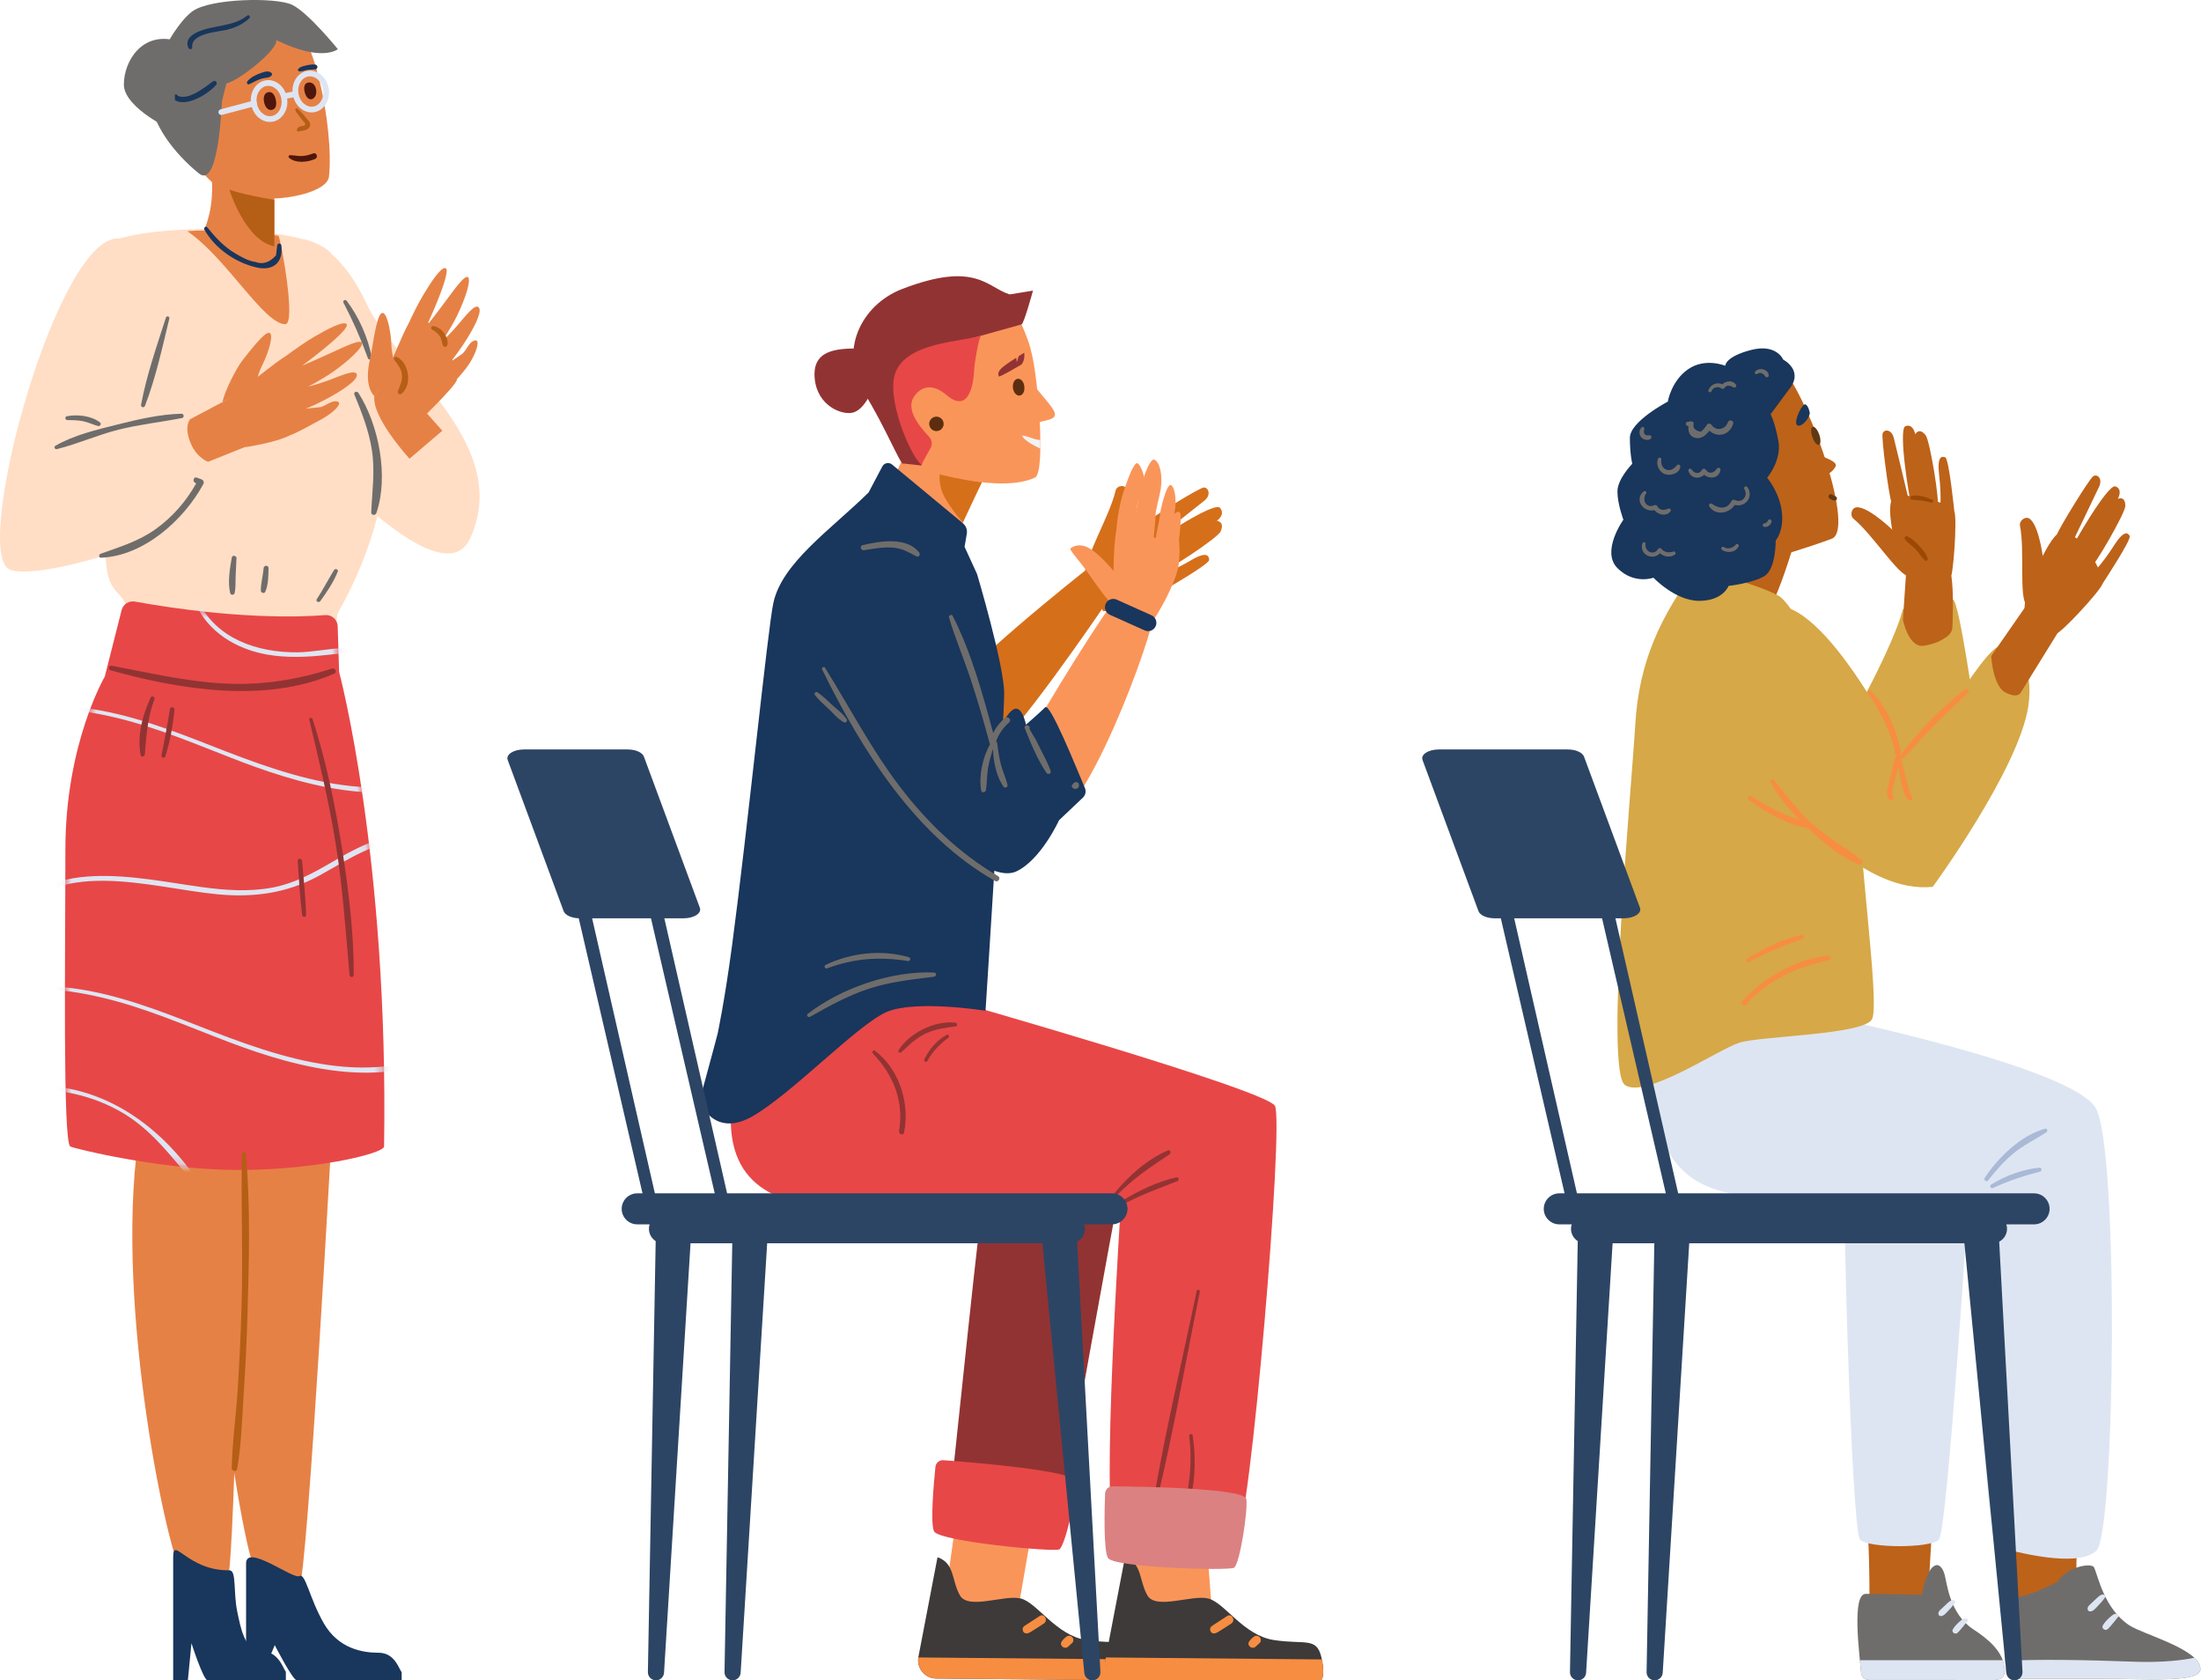<svg width="262" height="200" viewBox="0 0 262 200" fill="none" xmlns="http://www.w3.org/2000/svg">
<path d="M222.224 181.11C222.607 184.198 222.538 192.461 222.538 192.461L229.393 191.899L230.032 181.112H222.222L222.224 181.11Z" fill="#BD6219"/>
<path d="M228.764 189.814C229.517 185.8 230.948 185.532 231.478 187.399C231.768 188.417 232.047 192.057 234.895 193.925C236.472 194.961 238.61 196.569 238.61 198.797C238.61 200.37 237.77 199.946 231.838 199.946H222.438C221.971 199.946 221.582 199.591 221.542 199.126C221.348 196.867 220.392 189.706 222.086 189.706C223.509 189.706 228.764 189.812 228.764 189.812V189.814Z" fill="#6F6D6B"/>
<path d="M221.542 199.128C221.582 199.593 221.971 199.948 222.438 199.948H231.84C237.772 199.948 238.612 200.37 238.612 198.799C238.612 198.378 238.536 197.981 238.401 197.604H221.394C221.455 198.214 221.509 198.743 221.542 199.128Z" fill="#DEE5F2"/>
<path d="M232.581 190.458C232.243 190.342 231.812 190.828 231.593 191.027C231.411 191.191 231.235 191.364 231.056 191.531C230.88 191.696 230.713 191.83 230.746 192.088C230.759 192.193 230.816 192.32 230.938 192.34C231.368 192.414 231.648 191.978 231.924 191.704C232.216 191.413 232.473 191.112 232.709 190.777C232.795 190.655 232.701 190.501 232.579 190.458H232.581Z" fill="#DEE5F2"/>
<path d="M234.236 192.775C233.945 192.471 233.661 192.67 233.381 192.903C233.044 193.187 232.691 193.529 232.466 193.912C232.259 194.265 232.727 194.604 233.02 194.339C233.268 194.114 233.478 193.833 233.697 193.579C233.858 193.391 234.007 193.196 234.154 192.997C234.255 192.979 234.323 192.865 234.237 192.775H234.236Z" fill="#DEE5F2"/>
<path d="M219.675 138.803C219.189 139.646 220.395 182.241 221.412 183.258C222.429 184.275 229.76 184.298 230.8 183.258C231.84 182.217 234.449 140.591 234.449 140.591L224.051 138.461L219.674 138.803H219.675Z" fill="#DEE5F2"/>
<path d="M213.448 65.037C212.025 69.797 210.886 72.032 210.886 72.032L203.324 69.737L205.804 63.908L213.446 65.035L213.448 65.037Z" fill="#BD6219"/>
<path d="M212.524 44.295C215.776 48.577 220.763 63.087 218.054 64.117C215.344 65.147 210.845 66.465 210.845 66.465L205.37 50.421L212.524 44.295Z" fill="#BD6219"/>
<path d="M215.439 49.185C215.213 50.191 214.14 51.016 213.852 50.518C213.565 50.022 214.562 47.918 214.938 48.137C215.316 48.355 215.439 49.185 215.439 49.185Z" fill="#19365C"/>
<path d="M215.74 52.02C215.942 52.613 216.291 53.03 216.517 52.953C216.744 52.876 216.764 52.332 216.562 51.74C216.36 51.147 216.011 50.73 215.784 50.807C215.558 50.884 215.538 51.428 215.74 52.02Z" fill="#603913"/>
<path d="M216.752 54.184C217.051 54.483 218.865 54.899 218.476 55.574C218.086 56.249 217.419 56.514 217.419 56.514L216.754 54.184H216.752Z" fill="#BD6219"/>
<path d="M218.073 58.857C218.205 58.946 218.331 59.016 218.478 59.076C218.596 59.123 218.683 59.222 218.662 59.358C218.644 59.473 218.537 59.596 218.409 59.582C218.159 59.554 217.929 59.455 217.74 59.286C217.51 59.081 217.812 58.681 218.072 58.855L218.073 58.857Z" fill="#603913"/>
<path d="M239.333 181.974C238.781 184.68 239.846 191.912 239.846 191.912L247.08 191.319L247.23 182.927L239.335 181.976L239.333 181.974Z" fill="#BD6219"/>
<path d="M244.936 188.264C245.997 186.476 248.995 185.949 249.281 186.57C249.746 187.586 250.475 191.486 253.479 193.458C255.145 194.551 261.93 196.303 261.93 198.654C261.93 200.314 255.921 199.812 249.66 199.812H239.74C239.247 199.812 238.838 199.438 238.795 198.947C238.592 196.562 238.201 190.078 239.988 190.078C241.49 190.078 244.936 188.264 244.936 188.264Z" fill="#6F6D6B"/>
<path d="M261.93 198.654C261.93 198.184 261.656 197.737 261.207 197.315C259.94 197.575 257.506 197.92 253.854 197.777C248.761 197.578 242.338 197.458 238.702 197.69C238.731 198.171 238.764 198.602 238.794 198.945C238.837 199.436 239.246 199.811 239.739 199.811H249.659C255.919 199.811 261.928 200.312 261.928 198.652L261.93 198.654Z" fill="#DEE5F2"/>
<path d="M250.444 189.799C250.086 189.676 249.634 190.189 249.402 190.399C249.21 190.573 249.024 190.754 248.835 190.931C248.65 191.105 248.472 191.247 248.507 191.52C248.522 191.631 248.581 191.764 248.709 191.786C249.162 191.863 249.458 191.405 249.749 191.115C250.058 190.808 250.327 190.491 250.579 190.138C250.669 190.009 250.571 189.845 250.442 189.801L250.444 189.799Z" fill="#DEE5F2"/>
<path d="M252.189 192.244C251.882 191.922 251.581 192.132 251.287 192.379C250.931 192.678 250.558 193.039 250.321 193.442C250.102 193.815 250.597 194.172 250.904 193.892C251.165 193.654 251.387 193.358 251.617 193.089C251.787 192.891 251.946 192.684 252.1 192.476C252.209 192.458 252.28 192.338 252.188 192.242L252.189 192.244Z" fill="#DEE5F2"/>
<path d="M196.774 120.583C196.774 129.312 195.279 139.904 205.963 142.037C216.647 144.169 234.333 142.293 234.333 142.293C234.333 142.293 236.222 183.601 237.847 184.109C239.472 184.616 247.368 186.743 249.571 184.539C251.775 182.336 252.273 136.746 249.461 131.875C246.648 127.005 217.493 120.979 217.493 120.979L196.774 120.583Z" fill="#DEE5F2"/>
<path d="M243.431 134.343C240.573 135.124 237.824 137.784 236.25 140.203C236.097 140.44 236.467 140.737 236.646 140.509C237.552 139.357 238.501 138.261 239.629 137.318C240.869 136.279 242.276 135.64 243.605 134.757C243.814 134.619 243.687 134.273 243.431 134.343Z" fill="#A9B9D6"/>
<path d="M242.78 138.976C240.777 139.174 238.728 139.924 237.024 140.992C236.764 141.154 236.991 141.522 237.261 141.396C239.099 140.533 240.884 139.955 242.844 139.449C243.099 139.383 243.056 138.949 242.78 138.976Z" fill="#A9B9D6"/>
<path d="M201.926 67.619C197.733 73.273 195.098 78.671 194.656 86.251C194.214 93.831 191.01 127.462 193.431 129.144C195.851 130.827 204.466 124.948 207.007 124.118C209.547 123.288 221.753 123.188 222.826 121.328C223.899 119.469 220.8 99.153 221.414 93.714C222.029 88.273 214.131 72.303 211.757 70.933C209.383 69.562 201.928 67.619 201.928 67.619H201.926Z" fill="#D6A847"/>
<path d="M230.069 105.555C222.314 106.373 213.139 97.304 210.319 89.281C207.501 81.259 207.736 72.223 211.302 72.083C218.036 71.82 227.574 92 227.574 92C227.574 92 236.137 76.914 238.087 76.914C240.038 76.914 242.167 79.262 241.439 84.073C240.304 91.575 230.067 105.553 230.067 105.553L230.069 105.555Z" fill="#D6A847"/>
<path d="M227.344 69.079C226.229 68.213 223.851 59.381 225.64 59.095C228.347 58.661 232.264 60.043 232.635 60.862C233.007 61.68 232.499 68.961 232.111 68.953C231.722 68.945 227.344 69.081 227.344 69.081V69.079Z" fill="#BD6219"/>
<path d="M220.729 60.464C220.338 60.704 220.262 61.435 220.615 61.726C222.963 63.663 225.882 68.378 227.193 68.59C228.581 68.813 226.486 64.312 225.616 63.404C224.745 62.495 221.807 59.907 220.752 60.451C220.743 60.454 220.737 60.459 220.73 60.464H220.729Z" fill="#BD6219"/>
<path d="M225.147 59.767C224.855 59.025 223.923 52.082 224.104 51.576C224.285 51.07 225.167 51.062 225.436 52.136C225.706 53.211 227.226 59.562 227.226 59.562L225.147 59.767Z" fill="#BD6219"/>
<path d="M227.476 59.805C227.31 59.631 225.923 51.05 226.813 50.725C227.768 50.377 227.983 51.698 227.983 51.698C227.983 51.698 228.414 50.784 229.221 51.798C229.75 52.464 230.969 60.098 230.604 60.09C230.239 60.081 227.476 59.805 227.476 59.805Z" fill="#BD6219"/>
<path d="M232.635 60.86C232.635 60.86 232.009 54.598 231.556 54.431C231.145 54.279 230.56 54.286 230.829 56.552C231.099 58.818 230.968 60.468 230.968 60.468L232.637 60.859L232.635 60.86Z" fill="#BD6219"/>
<path d="M226.996 63.834C227.564 64.017 228.051 64.536 228.447 64.962C228.854 65.399 229.296 65.905 229.47 66.486C229.531 66.689 229.267 66.835 229.12 66.69C228.716 66.291 228.425 65.788 228.034 65.374C227.646 64.963 227.124 64.653 226.774 64.216C226.644 64.053 226.757 63.755 226.997 63.833L226.996 63.834Z" fill="#9C4805"/>
<path d="M227.555 59.04C228.355 58.847 229.311 59.16 230.036 59.49C230.226 59.577 230.09 59.881 229.894 59.825C229.48 59.707 229.056 59.615 228.629 59.562C228.271 59.518 227.906 59.539 227.553 59.468C227.338 59.424 227.346 59.09 227.553 59.041L227.555 59.04Z" fill="#9C4805"/>
<path d="M241.024 72.468C240.705 71.094 243.873 63.826 245.094 63.478C247.723 62.725 250.523 68.575 250.296 69.442C250.07 70.31 245.087 75.624 244.793 75.373C244.498 75.121 241.024 72.468 241.024 72.468Z" fill="#BD6219"/>
<path d="M241.331 61.634C240.878 61.574 240.358 62.091 240.447 62.54C241.043 65.519 240.33 71.005 241.213 71.995C242.146 73.043 243.362 68.24 243.26 66.988C243.158 65.736 242.516 61.881 241.356 61.638C241.347 61.636 241.339 61.634 241.331 61.634Z" fill="#BD6219"/>
<path d="M244.833 63.665C245.074 62.906 248.727 56.946 249.186 56.669C249.644 56.391 250.332 56.94 249.864 57.942C249.396 58.944 246.57 64.817 246.57 64.817L244.833 63.667V63.665Z" fill="#BD6219"/>
<path d="M246.594 65.333C246.574 65.093 250.909 57.581 251.803 57.889C252.763 58.221 252.097 59.38 252.097 59.38C252.097 59.38 253.006 58.944 252.991 60.236C252.981 61.084 249.115 67.76 248.837 67.525C248.559 67.29 246.594 65.335 246.594 65.335V65.333Z" fill="#BD6219"/>
<path d="M250.296 69.443C250.296 69.443 253.757 64.203 253.512 63.787C253.29 63.41 252.832 63.047 251.612 64.972C250.393 66.894 249.251 68.089 249.251 68.089L250.296 69.443Z" fill="#BD6219"/>
<path d="M226.516 72.517C224.883 78.587 217.137 91.433 217.137 91.433C217.137 91.433 228.13 98.588 230.897 97.776C233.664 96.963 235.128 85.179 235.128 85.179C235.128 85.179 233.199 71.378 232.473 71.378C231.746 71.378 226.518 72.519 226.518 72.519L226.516 72.517Z" fill="#D6A847"/>
<path d="M232.29 68.581C232.556 70.448 232.466 73.373 232.41 74.623C232.392 75.024 232.208 75.394 231.901 75.652C231.214 76.227 230.189 76.692 228.955 76.86C227.183 77.101 226.516 73.762 226.516 73.762L226.884 68.383L232.292 68.581H232.29Z" fill="#BD6219"/>
<path d="M241.747 71.291C240.901 72.525 237.023 78.087 237.023 78.087C237.023 78.087 237.225 81.627 238.691 82.404C240.156 83.181 240.521 82.47 240.521 82.47L245.398 74.589L241.747 71.291Z" fill="#BD6219"/>
<path d="M212.919 46.4C214.83 44.105 212.268 42.803 212.268 42.803C212.268 42.803 211.473 40.851 208.395 41.665C205.317 42.478 205.37 43.535 205.37 43.535C205.37 43.535 202.999 42.542 200.966 43.934C198.934 45.324 198.528 47.803 198.528 47.803C198.528 47.803 194.016 50.161 194.016 52.114C194.016 54.066 194.3 55.2 194.3 55.2C194.3 55.2 192.535 56.992 192.535 58.496C192.535 59.999 193.243 61.853 193.243 61.853C193.243 61.853 190.544 65.627 192.535 67.619C194.527 69.61 196.821 68.762 196.821 68.762C196.821 68.762 199.422 71.515 202.268 71.515C205.114 71.515 205.764 69.738 205.764 69.738C205.764 69.738 208.564 69.418 209.992 68.595C211.42 67.77 211.374 64.336 211.374 64.336C211.374 64.336 212.38 63.213 212.101 60.895C211.821 58.576 210.357 56.869 210.357 56.869C210.357 56.869 212.105 54.795 211.698 52.519C211.292 50.244 210.763 49.307 210.763 49.307L212.917 46.4H212.919Z" fill="#19365C"/>
<path d="M221.609 102.373C219.744 100.901 217.658 99.8 215.876 98.18C214.102 96.568 212.662 94.723 211.169 92.859C210.993 92.641 210.659 92.92 210.789 93.152C211.696 94.767 212.896 96.243 214.205 97.58C213.41 97.293 212.606 97.025 211.834 96.665C210.649 96.113 209.535 95.451 208.436 94.746C208.157 94.567 207.932 94.991 208.183 95.18C210.156 96.673 212.731 98.183 215.219 98.566C215.328 98.668 215.434 98.772 215.544 98.87C217.198 100.382 219.189 102.106 221.312 102.883C221.59 102.985 221.848 102.561 221.609 102.372V102.373Z" fill="#F78D41"/>
<path d="M233.881 82.052C231.12 84.295 228.232 87.043 226.199 89.976C226.225 89.828 226.252 89.682 226.273 89.534C226.286 89.445 226.257 89.376 226.207 89.325C225.744 86.75 224.548 84.082 222.674 82.238C222.51 82.077 222.211 82.289 222.347 82.491C223.903 84.79 225.049 86.98 225.635 89.721C225.647 89.777 225.67 89.818 225.698 89.853C225.364 90.978 225.101 92.127 224.834 93.269C224.679 93.924 224.38 94.708 224.988 95.195C225.207 95.37 225.507 95.157 225.379 94.892C225.014 94.139 225.609 92.772 225.78 92.007C225.838 91.747 225.895 91.487 225.951 91.228C226.066 91.867 226.197 92.503 226.327 93.139C226.478 93.877 226.607 94.723 227.221 95.224C227.441 95.405 227.716 95.185 227.604 94.928C226.958 93.428 226.731 91.837 226.281 90.276C226.358 90.314 226.454 90.316 226.526 90.247C227.854 88.991 229.029 87.567 230.31 86.26C231.597 84.951 232.967 83.735 234.282 82.457C234.55 82.195 234.157 81.827 233.879 82.054L233.881 82.052Z" fill="#F78D41"/>
<path d="M217.62 113.749C213.786 114.141 209.946 116.349 207.391 119.182C207.273 119.313 207.299 119.586 207.506 119.621C207.758 119.662 207.79 119.67 208.002 119.522C208.117 119.441 208.112 119.305 208.052 119.215C208.152 119.202 208.237 119.142 208.305 119.027C208.485 118.852 208.669 118.681 208.86 118.515C209.218 118.199 209.588 117.892 209.971 117.604C210.71 117.051 211.494 116.558 212.311 116.125C214.034 115.214 215.819 114.747 217.691 114.269C217.972 114.196 217.924 113.717 217.62 113.748V113.749Z" fill="#F78D41"/>
<path d="M214.445 111.286C212.156 111.764 209.913 112.883 207.953 114.129C207.703 114.287 207.928 114.678 208.186 114.527C210.239 113.33 212.349 112.547 214.57 111.733C214.849 111.631 214.741 111.224 214.447 111.286H214.445Z" fill="#F78D41"/>
<path d="M205.676 50.263C205.403 51.124 204.282 51.374 203.735 50.574C203.594 50.367 203.311 50.362 203.171 50.574C202.987 50.888 202.751 51.16 202.461 51.391C201.765 51.256 201.48 50.935 201.61 50.429C201.628 50.224 201.41 50.117 201.241 50.147L200.853 50.216C200.565 50.267 200.651 50.694 200.919 50.705C200.942 50.705 200.963 50.707 200.986 50.709C200.935 51.33 201.093 51.962 201.806 52.123C202.53 52.286 203.073 51.798 203.48 51.262C204.42 52.135 205.907 51.815 206.308 50.441C206.426 50.033 205.802 49.864 205.674 50.267L205.676 50.263Z" fill="#6F6D6B"/>
<path d="M199.642 55.355C199.313 55.694 198.981 56.057 198.454 55.932C197.92 55.806 197.673 55.221 197.757 54.719C197.801 54.455 197.453 54.36 197.358 54.609C197.087 55.311 197.489 56.179 198.197 56.437C198.855 56.675 199.905 56.353 200.02 55.576C200.051 55.369 199.814 55.178 199.642 55.355Z" fill="#6F6D6B"/>
<path d="M204.369 55.786C204.06 56.256 203.474 56.519 203.083 55.932C202.966 55.757 202.702 55.738 202.59 55.932C202.268 56.486 201.668 56.364 201.367 55.88C201.244 55.681 200.914 55.807 200.981 56.042C201.247 56.954 202.256 57.083 202.853 56.512C203.503 57.051 204.599 56.958 204.797 55.967C204.848 55.707 204.517 55.559 204.368 55.786H204.369Z" fill="#6F6D6B"/>
<path d="M208.015 57.991C207.864 57.763 207.503 57.967 207.644 58.208C208.111 59.002 207.439 59.942 206.515 59.514C206.382 59.454 206.203 59.47 206.127 59.616C205.58 60.683 204.606 60.556 203.769 59.958C203.585 59.827 203.345 60.083 203.462 60.265C204.213 61.43 205.81 61.125 206.499 60.099C207.725 60.425 208.804 59.178 208.014 57.993L208.015 57.991Z" fill="#6F6D6B"/>
<path d="M198.569 60.545C198.097 60.763 197.543 60.758 197.276 60.242C197.202 60.099 197.028 60.086 196.896 60.144C195.932 60.563 195.425 59.441 195.95 58.731C196.088 58.543 195.803 58.366 195.647 58.497C194.482 59.482 195.654 61.053 196.927 60.712C197.386 61.274 198.319 61.509 198.832 60.89C198.991 60.696 198.797 60.441 198.567 60.546L198.569 60.545Z" fill="#6F6D6B"/>
<path d="M199.196 65.647C198.644 65.823 198.135 65.76 197.746 65.302C197.639 65.177 197.443 65.229 197.364 65.351C196.815 66.199 195.754 65.624 195.876 64.718C195.904 64.505 195.57 64.477 195.512 64.669C195.097 66.029 196.758 66.772 197.599 65.847C198.087 66.276 198.779 66.393 199.361 66.029C199.556 65.908 199.433 65.571 199.2 65.647H199.196Z" fill="#6F6D6B"/>
<path d="M206.655 64.797C206.289 65.229 205.677 65.433 205.175 65.103C204.961 64.963 204.777 65.295 204.977 65.44C205.602 65.89 206.602 65.757 206.957 65.031C207.048 64.847 206.806 64.62 206.655 64.797Z" fill="#6F6D6B"/>
<path d="M210.441 61.981C210.378 62.181 210.166 62.275 209.976 62.313C209.78 62.352 209.789 62.656 209.976 62.701C210.397 62.803 210.773 62.5 210.878 62.101C210.954 61.818 210.526 61.702 210.441 61.981Z" fill="#6F6D6B"/>
<path d="M206.647 45.804C206.275 45.219 205.475 45.312 205.018 45.731C204.374 45.442 203.595 45.768 203.362 46.455C203.282 46.693 203.64 46.778 203.732 46.556C203.937 46.05 204.542 45.945 204.946 46.252C205.058 46.338 205.214 46.261 205.283 46.164C205.57 45.761 205.996 45.894 206.346 46.106C206.532 46.219 206.767 45.991 206.648 45.804H206.647Z" fill="#6F6D6B"/>
<path d="M208.932 44.223C208.809 44.372 208.975 44.655 209.159 44.517C209.531 44.238 209.925 44.456 210.137 44.805C210.247 44.984 210.543 44.915 210.539 44.696C210.528 43.927 209.379 43.681 208.932 44.223Z" fill="#6F6D6B"/>
<path d="M196.357 51.808C196.17 51.829 195.958 51.852 195.808 51.709C195.672 51.579 195.628 51.29 195.721 51.123C195.83 50.929 195.55 50.689 195.401 50.876C195.256 51.059 195.158 51.187 195.154 51.433C195.151 51.652 195.225 51.867 195.365 52.035C195.621 52.339 196.13 52.486 196.472 52.242C196.638 52.123 196.609 51.778 196.354 51.808H196.357Z" fill="#6F6D6B"/>
<path d="M237.19 144.543H188.725C187.776 144.543 187.008 145.312 187.008 146.26C187.008 147.208 187.776 147.977 188.725 147.977H237.19C238.139 147.977 238.908 147.208 238.908 146.26C238.908 145.312 238.139 144.543 237.19 144.543Z" fill="#2D4564"/>
<path d="M177.924 109.3H193.288C194.527 109.3 195.458 108.693 195.217 108.044L188.555 90.05C188.373 89.557 187.565 89.202 186.626 89.202H171.263C170.024 89.202 169.092 89.808 169.333 90.457L175.995 108.452C176.177 108.945 176.986 109.3 177.924 109.3Z" fill="#2D4564"/>
<path d="M191.932 107.711L200.174 143.829H198.709L190.335 107.711C190.335 106.585 191.931 106.585 191.931 107.711H191.932Z" fill="#2D4564"/>
<path d="M179.881 107.711L188.123 143.829H186.658L178.284 107.711C178.284 106.585 179.879 106.585 179.879 107.711H179.881Z" fill="#2D4564"/>
<path d="M185.609 145.726H242.131C243.147 145.726 243.977 144.896 243.977 143.88C243.977 142.865 243.147 142.035 242.131 142.035H185.609C184.595 142.035 183.764 142.865 183.764 143.88C183.764 144.896 184.594 145.726 185.609 145.726Z" fill="#2D4564"/>
<path d="M201.22 145.726L197.925 199.096C197.894 199.604 197.473 199.999 196.965 199.999C196.428 199.999 195.994 199.556 196.004 199.019L196.967 145.726H201.22Z" fill="#2D4564"/>
<path d="M192.098 145.726L188.804 199.096C188.772 199.604 188.352 199.999 187.844 199.999C187.305 199.999 186.873 199.556 186.883 199.019L187.846 145.726H192.098Z" fill="#2D4564"/>
<path d="M233.615 145.726L238.83 199.096C238.862 199.604 239.282 199.999 239.79 199.999C240.327 199.999 240.761 199.556 240.751 199.019L237.866 145.726H233.613H233.615Z" fill="#2D4564"/>
<path d="M39.621 132.569C39.621 132.569 36.602 187.858 35.629 188.833C34.655 189.807 31.942 189.375 30.238 186.422C28.532 183.469 22.277 141.072 25.305 134.026C28.335 126.98 39.621 132.57 39.621 132.57V132.569Z" fill="#E68145"/>
<path d="M47.812 199.024C47.519 198.731 47.031 196.715 45.083 196.715C43.134 196.715 40.286 196.227 38.553 193.225C36.819 190.223 36.365 187.16 35.629 187.587C34.893 188.015 29.293 183.675 29.293 186.087V200H30.95L32.705 195.808C32.705 195.808 34.849 200 35.337 200H47.812V199.026V199.024Z" fill="#19365C"/>
<path d="M28.863 131.672C28.863 131.672 28.046 186.983 27.072 187.957C26.097 188.932 23.146 189.707 21.442 186.754C19.737 183.802 13.33 153.427 16.725 134.026C18.046 126.471 28.863 131.673 28.863 131.673V131.672Z" fill="#E68145"/>
<path d="M36.025 28.463C36.025 28.463 40.143 28.68 43.645 36.175C47.145 43.669 61.13 52.93 55.954 64.097C52.405 71.756 35.467 52.178 35.467 51.813C35.467 51.448 36.025 28.463 36.025 28.463Z" fill="#FFDEC5"/>
<path d="M25.458 27.244C23.07 27.244 12.781 27.333 11.107 30.231C9.915 32.295 11.031 40.246 12.584 66.524C12.868 71.342 14.914 69.988 15.246 73.192C14.945 70.289 38.87 85.389 39.267 82.864C39.338 82.42 39.778 76.421 40.153 73.059C44.802 64.952 47.37 54.963 44.935 49.042C41.423 40.504 40.674 31.707 39.402 30.154C37.319 27.61 27.259 27.242 25.46 27.242L25.458 27.244Z" fill="#FFDEC5"/>
<path d="M22.303 27.522C26.965 30.705 31.416 38.585 33.955 38.585C35.319 38.585 33.358 28.189 33.153 28.069C32.948 27.951 30.218 27.887 27.083 27.592C23.948 27.298 22.303 27.522 22.303 27.522Z" fill="#E68145"/>
<path d="M44.246 42.499C43.801 40.163 42.712 37.706 41.274 35.81C41.105 35.586 40.753 35.774 40.889 36.035C42.023 38.207 42.955 40.319 43.788 42.626C43.891 42.913 44.304 42.802 44.246 42.499Z" fill="#6F6D6B"/>
<path d="M14.409 28.425C7.061 26.981 -3.368 65.321 1.058 67.735C4.315 69.51 25.989 62.906 27.083 57.654C28.177 52.403 24.837 46.993 24.837 46.993L14.411 28.425H14.409Z" fill="#FFDEC5"/>
<path d="M26.485 47.856C30.416 45.413 34.032 41.783 34.844 42.2C36.679 43.147 37.087 49.571 35.467 51.191C34.068 52.59 28.849 53.273 28.849 53.273L26.73 48.414L26.487 47.856H26.485Z" fill="#E68145"/>
<path d="M26.485 47.856C26.699 46.63 28.13 43.827 28.848 42.91C29.957 41.497 31.398 39.656 31.98 39.61C32.711 39.553 31.965 41.977 31.252 43.39C30.705 44.473 30.54 45.473 30.54 45.473L26.485 47.854V47.856Z" fill="#E68145"/>
<path d="M34.712 51.74C35.559 51.392 37.161 50.516 38.332 49.864C39.78 49.059 40.764 48.012 40.217 47.81C39.491 47.542 38.723 48.406 38.038 48.471C37.182 48.549 36.413 48.648 36.413 48.648C36.413 48.648 37.573 48.165 38.682 47.581C40.513 46.619 42.647 45.273 42.47 44.56C42.315 43.937 40.679 44.675 39.157 45.247C37.877 45.728 36.66 46.017 36.66 46.017C36.66 46.017 38.248 45.24 39.742 44.183C41.507 42.936 43.216 41.344 43.088 40.83C42.961 40.322 41.106 41.216 39.256 42.07C37.639 42.816 35.986 43.511 35.986 43.511C35.986 43.511 37.151 42.655 38.39 41.648C40.017 40.327 41.768 38.748 41.175 38.51C40.666 38.306 39.017 39.137 37.389 40.095C35.481 41.218 33.377 42.88 33.377 42.88L34.712 51.742V51.74Z" fill="#E68145"/>
<path d="M44.554 47.158C46.825 43.125 48.298 38.273 49.164 37.992C51.649 37.185 54.385 42.889 54.385 45.181C54.385 45.881 49.232 50.773 49.232 50.773L45.037 47.532L44.554 47.159V47.158Z" fill="#E68145"/>
<path d="M44.554 47.158C43.168 45.6 44.057 42.834 44.246 41.686C44.539 39.913 44.917 37.606 45.405 37.287C46.018 36.885 46.53 39.369 46.585 40.951C46.626 42.164 46.964 43.12 46.964 43.12L44.555 47.159L44.554 47.158Z" fill="#E68145"/>
<path d="M53.261 46.39C53.836 45.677 55.195 44.356 55.908 43.221C56.789 41.817 57.148 40.427 56.572 40.514C55.806 40.629 55.55 41.755 54.98 42.141C54.266 42.623 53.64 43.078 53.64 43.078C53.64 43.078 54.424 42.097 55.117 41.052C56.26 39.328 57.482 37.121 56.984 36.581C56.549 36.109 55.469 37.543 54.411 38.776C53.52 39.813 52.592 40.652 52.592 40.652C52.592 40.652 53.611 39.206 54.413 37.563C55.361 35.621 56.092 33.403 55.732 33.013C55.377 32.629 54.181 34.305 52.968 35.945C51.91 37.377 50.794 38.781 50.794 38.781C50.794 38.781 51.404 37.469 52.007 35.991C52.797 34.05 53.573 31.823 52.939 31.899C52.393 31.965 51.35 33.486 50.382 35.11C49.248 37.011 48.203 39.482 48.203 39.482L53.262 46.392L53.261 46.39Z" fill="#E68145"/>
<path d="M26.485 47.856L22.637 49.894C22.637 49.894 21.887 50.679 22.637 52.607C23.386 54.534 24.779 54.963 24.779 54.963L28.993 53.272L29.349 51.739L26.485 47.855V47.856Z" fill="#E68145"/>
<path d="M21.6 49.243C19.04 49.305 16.409 49.917 13.934 50.538C11.506 51.147 8.772 51.793 6.594 53.057C6.377 53.183 6.524 53.515 6.764 53.456C9.241 52.843 11.611 51.769 14.102 51.142C16.608 50.515 19.143 50.245 21.671 49.757C21.963 49.701 21.894 49.235 21.602 49.241L21.6 49.243Z" fill="#6F6D6B"/>
<path d="M11.915 50.286C10.881 49.476 9.21 49.299 7.952 49.542C7.687 49.593 7.754 50.004 8.014 50.004C8.678 50.004 9.32 50.009 9.973 50.153C10.559 50.283 11.093 50.553 11.668 50.709C11.894 50.769 12.122 50.451 11.913 50.286H11.915Z" fill="#6F6D6B"/>
<path d="M19.751 37.803C18.664 41.177 17.438 44.685 16.795 48.173C16.739 48.479 17.147 48.589 17.259 48.301C18.534 44.99 19.321 41.362 20.157 37.915C20.221 37.652 19.835 37.547 19.751 37.803Z" fill="#6F6D6B"/>
<path d="M25.146 20.628C25.627 24.603 24.336 27.277 24.336 27.277C24.336 27.277 29.359 32.116 31.241 31.03C33.122 29.944 32.654 29.329 32.654 29.329V22.106L25.146 20.628Z" fill="#E68145"/>
<path d="M33.035 1.594C37.187 1.188 39.803 15.403 39.157 21.038C38.877 23.488 29.433 24.929 25.726 22.073C20.226 17.835 17.663 6.558 21.188 3.365C24.712 0.173 33.035 1.594 33.035 1.594Z" fill="#E68145"/>
<path d="M32.83 11.877C32.954 12.457 32.861 12.968 32.379 13.072C31.896 13.175 31.566 12.756 31.441 12.176C31.316 11.596 31.444 11.077 31.927 10.973C32.41 10.87 32.706 11.297 32.831 11.877H32.83Z" fill="#4F160B"/>
<path d="M37.616 10.597C37.741 11.177 37.509 11.717 37.099 11.806C36.688 11.895 36.38 11.469 36.254 10.891C36.129 10.311 36.261 9.918 36.671 9.829C37.082 9.741 37.491 10.018 37.616 10.597Z" fill="#4F160B"/>
<path d="M32.34 8.714C32.001 8.323 31.392 8.573 30.978 8.72C30.417 8.921 29.845 9.212 29.451 9.669C29.3 9.844 29.463 10.135 29.696 10.019C30.213 9.762 30.682 9.475 31.252 9.335C31.64 9.24 32.118 9.299 32.358 8.934C32.404 8.865 32.392 8.773 32.34 8.712V8.714Z" fill="#19365C"/>
<path d="M37.511 7.683C37.126 7.642 36.712 7.72 36.339 7.815C36.024 7.895 35.687 7.964 35.487 8.232C35.404 8.341 35.505 8.464 35.615 8.484C35.914 8.538 36.229 8.382 36.527 8.332C36.868 8.275 37.212 8.286 37.555 8.25C37.656 8.24 37.736 8.147 37.767 8.06C37.787 8.004 37.792 7.968 37.776 7.91C37.738 7.782 37.646 7.698 37.513 7.685L37.511 7.683Z" fill="#19365C"/>
<path d="M37.312 18.254C36.845 18.422 36.384 18.561 35.886 18.575C35.429 18.588 34.985 18.474 34.532 18.469C34.343 18.468 34.294 18.685 34.425 18.795C35.235 19.473 36.655 19.317 37.547 18.9C37.894 18.737 37.687 18.118 37.312 18.252V18.254Z" fill="#4F160B"/>
<path d="M36.461 14.054C36.124 13.662 35.81 13.226 35.388 12.92C35.252 12.822 35.094 12.993 35.158 13.129C35.303 13.436 35.514 13.691 35.725 13.954C35.843 14.104 35.963 14.251 36.081 14.401C36.198 14.547 36.456 14.746 36.292 14.892C36.139 15.03 35.807 14.991 35.618 15.096C35.437 15.196 35.365 15.287 35.339 15.485C35.324 15.592 35.437 15.671 35.533 15.651C35.988 15.563 36.846 15.507 36.924 14.9C36.969 14.557 36.66 14.287 36.459 14.053L36.461 14.054Z" fill="#B55E16"/>
<path d="M32.654 23.787C28.774 23.136 27.303 22.579 27.303 22.579C27.303 22.579 29.163 28.619 32.654 29.327V23.785V23.787Z" fill="#B55E16"/>
<path d="M32.88 4.762C38.352 7.462 40.215 5.851 40.215 5.851C40.215 5.851 36.663 1.448 34.74 0.557C32.818 -0.334 25.118 -0.21 22.942 1.321C20.767 2.853 17.671 8.586 17.982 12.025C18.291 15.464 21.561 18.952 23.703 20.661C26.076 22.551 26.408 12.11 26.408 12.11L26.948 9.936C28.478 9.591 33.179 5.851 32.88 4.764V4.762Z" fill="#6F6D6B"/>
<path d="M25.363 9.677C24.433 10.337 22.464 12.005 21.146 11.4C21.127 11.322 21.073 11.256 20.979 11.248C20.925 11.243 20.87 11.238 20.816 11.233C20.532 11.208 20.363 11.532 20.581 11.736C21.93 12.991 24.824 11.187 25.741 10.086C25.945 9.841 25.624 9.489 25.361 9.677H25.363Z" fill="#19365C"/>
<path d="M29.436 1.855C27.685 3.249 25.401 2.927 23.458 3.837C22.696 4.193 21.999 4.841 22.441 5.713C22.551 5.929 22.906 5.888 22.88 5.613C22.726 3.939 25.999 3.801 26.995 3.549C28.031 3.286 28.878 2.91 29.668 2.184C29.852 2.015 29.642 1.691 29.435 1.857L29.436 1.855Z" fill="#19365C"/>
<path d="M44.619 46.915C43.929 49.355 48.75 54.598 48.75 54.598L52.65 51.267L49.871 48.134L44.619 46.915Z" fill="#E68145"/>
<path d="M47.255 42.484C47.061 42.388 46.778 42.601 46.928 42.812C47.345 43.392 47.771 43.875 47.848 44.621C47.927 45.373 47.58 45.907 47.358 46.586C47.289 46.798 47.567 47.041 47.759 46.895C49.1 45.874 48.724 43.222 47.253 42.486L47.255 42.484Z" fill="#B55E16"/>
<path d="M52.853 39.638C52.554 39.223 52.117 38.902 51.609 38.805C51.368 38.759 51.187 39.096 51.432 39.226C51.795 39.418 52.114 39.655 52.346 40C52.582 40.352 52.567 40.721 52.717 41.094C52.817 41.346 53.141 41.354 53.238 41.094C53.412 40.634 53.118 40.008 52.852 39.638H52.853Z" fill="#B55E16"/>
<path d="M16.054 71.603C27.847 73.715 35.666 73.454 38.715 73.21C39.499 73.148 40.175 73.756 40.199 74.543L40.368 79.972C40.368 79.972 46.269 102.007 45.72 136.457C45.707 137.324 36.977 139.418 27.257 139.24C18.567 139.081 8.798 136.705 8.369 136.457C7.46 135.932 7.784 113.715 7.784 101.115C7.784 88.515 12.47 80.539 12.47 80.539L14.475 72.621C14.653 71.921 15.343 71.475 16.054 71.602V71.603Z" fill="#E84747"/>
<mask id="mask0_6073_5602" style="mask-type:luminance" maskUnits="userSpaceOnUse" x="7" y="71" width="39" height="69">
<path d="M16.054 71.603C27.847 73.715 35.666 73.454 38.715 73.21C39.499 73.148 40.175 73.756 40.199 74.543L40.368 79.972C40.368 79.972 46.269 102.007 45.72 136.457C45.707 137.324 36.977 139.418 27.257 139.24C18.567 139.081 8.798 136.705 8.369 136.457C7.46 135.932 7.784 113.715 7.784 101.115C7.784 88.515 12.47 80.539 12.47 80.539L14.475 72.621C14.653 71.921 15.343 71.475 16.054 71.602V71.603Z" fill="white"/>
</mask>
<g mask="url(#mask0_6073_5602)">
<path d="M54.631 123.996C44.605 129.987 33.574 126.013 23.588 122.094C18.787 120.209 13.912 118.337 8.772 117.641C4.853 117.11 0.225 117.187 -2.548 120.442C-2.709 120.631 -2.44 120.904 -2.274 120.717C1.228 116.74 7.488 117.649 12.073 118.717C17.291 119.934 22.209 122.117 27.201 124.013C35.708 127.245 46.686 130.162 54.835 124.343C55.04 124.197 54.858 123.863 54.633 123.998L54.631 123.996Z" fill="#DEE5F2"/>
<path d="M56.172 90.654C46.146 96.645 35.115 92.671 25.129 88.751C20.328 86.867 15.453 84.995 10.313 84.299C6.394 83.768 1.767 83.845 -1.007 87.1C-1.168 87.289 -0.899 87.562 -0.733 87.374C2.769 83.398 9.03 84.307 13.614 85.375C18.833 86.592 23.751 88.775 28.743 90.671C37.249 93.903 48.228 96.82 56.376 91.001C56.582 90.855 56.399 90.521 56.174 90.656L56.172 90.654Z" fill="#DEE5F2"/>
<path d="M50.995 99.955C46.943 98.394 42.906 100.637 39.465 102.641C37.238 103.94 35.008 105.154 32.448 105.639C29.653 106.168 26.768 105.961 23.97 105.578C16.194 104.515 5.383 101.741 0.314 109.924C0.142 110.202 0.574 110.45 0.751 110.179C6.29 101.659 17.852 105.691 25.943 106.447C30.179 106.843 34.118 106.321 37.884 104.281C41.925 102.093 46.008 98.984 50.857 100.456C51.184 100.555 51.3 100.073 50.995 99.955Z" fill="#DEE5F2"/>
<path d="M23.92 141.135C18.928 133.397 10.916 128.04 1.443 129.425C1.205 129.46 1.259 129.879 1.501 129.849C5.822 129.314 10.231 130.065 14.071 132.152C18.179 134.385 20.573 137.993 23.583 141.394C23.744 141.577 24.053 141.339 23.92 141.135Z" fill="#DEE5F2"/>
<path d="M46.867 78.723C43.992 75.815 38.911 77.619 35.376 77.642C30.652 77.672 25.765 76.052 23.593 71.538C23.496 71.337 23.141 71.482 23.228 71.692C24.691 75.225 28.151 77.272 31.809 77.91C34.159 78.319 36.545 78.216 38.904 77.953C41.693 77.644 44.179 77.42 46.608 79.062C46.813 79.2 47.036 78.894 46.867 78.725V78.723Z" fill="#DEE5F2"/>
</g>
<path d="M20.888 4.816C16.918 3.778 14.745 7.25 14.745 10.074C14.745 12.899 20.901 15.825 20.828 15.428C20.754 15.032 20.887 4.816 20.887 4.816H20.888Z" fill="#6F6D6B"/>
<path d="M34.026 198.972C33.717 198.663 33.202 196.535 31.147 196.535C29.091 196.535 28.623 193.588 28.258 191.896C27.736 189.474 28.197 186.892 27.299 186.902C22.277 186.955 20.614 182.775 20.614 185.32V200H22.362L22.791 195.578C22.791 195.578 24.206 200 24.72 200H34.027V198.972H34.026Z" fill="#19365C"/>
<path d="M23.971 57.046L23.427 56.846C23.07 56.714 22.895 57.239 23.181 57.431C23.236 57.469 23.294 57.506 23.35 57.544C22.149 59.677 20.547 61.524 18.55 62.96C16.509 64.427 14.293 65.078 11.967 65.918C11.731 66.003 11.749 66.393 12.03 66.381C17.12 66.177 21.899 61.879 24.201 57.62C24.328 57.385 24.208 57.137 23.969 57.048L23.971 57.046Z" fill="#6F6D6B"/>
<path d="M42.651 46.745C42.501 46.514 42.062 46.66 42.179 46.944C43.066 49.115 43.908 51.233 44.268 53.566C44.66 56.105 44.3 58.458 44.19 60.983C44.174 61.348 44.69 61.384 44.8 61.066C46.3 56.718 45.096 50.544 42.651 46.745Z" fill="#6F6D6B"/>
<path d="M32.12 14.511C31.64 14.511 31.172 14.33 30.772 13.99C30.305 13.591 29.993 13.012 29.89 12.365C29.786 11.718 29.905 11.072 30.223 10.546C30.554 10.004 31.055 9.652 31.638 9.56C32.221 9.466 32.806 9.644 33.289 10.058C33.756 10.457 34.07 11.036 34.172 11.683C34.389 13.042 33.603 14.299 32.424 14.488C32.322 14.504 32.221 14.513 32.12 14.513V14.511ZM31.939 10.217C31.875 10.217 31.809 10.222 31.745 10.232C31.364 10.293 31.03 10.53 30.807 10.899C30.572 11.287 30.485 11.768 30.564 12.257C30.641 12.745 30.874 13.177 31.218 13.471C31.544 13.752 31.936 13.873 32.317 13.813C33.127 13.684 33.656 12.776 33.5 11.788C33.423 11.3 33.189 10.868 32.846 10.574C32.573 10.341 32.258 10.217 31.941 10.217H31.939Z" fill="#DEE5F2"/>
<path d="M37.084 13.38C36.604 13.38 36.135 13.2 35.736 12.859C35.27 12.46 34.956 11.882 34.854 11.234C34.637 9.875 35.422 8.618 36.602 8.429C37.784 8.24 38.919 9.193 39.136 10.552C39.239 11.2 39.121 11.846 38.802 12.371C38.472 12.914 37.971 13.265 37.388 13.357C37.286 13.374 37.185 13.382 37.084 13.382V13.38ZM36.903 9.088C36.839 9.088 36.775 9.093 36.709 9.103C35.899 9.231 35.37 10.14 35.526 11.127C35.603 11.616 35.836 12.048 36.18 12.342C36.507 12.623 36.898 12.744 37.279 12.684C37.66 12.623 37.994 12.386 38.217 12.017C38.452 11.63 38.539 11.147 38.461 10.659C38.316 9.751 37.639 9.088 36.901 9.088H36.903Z" fill="#DEE5F2"/>
<path d="M35.124 10.843L33.71 11.13L33.846 11.798L35.26 11.511L35.124 10.843Z" fill="#DEE5F2"/>
<path d="M33.49 29.221C33.45 28.905 33.035 28.904 32.997 29.221C32.949 29.61 32.903 30.001 32.859 30.391C32.098 31.244 31.278 31.505 30.399 31.178C29.599 31.076 28.749 30.594 28.056 30.192C26.674 29.388 25.662 28.281 24.671 27.055C24.51 26.855 24.204 27.111 24.324 27.323C25.598 29.579 27.99 31.227 30.494 31.823C32.448 32.288 33.746 31.319 33.49 29.222V29.221Z" fill="#19365C"/>
<path d="M27.593 66.355C27.363 67.658 27.08 69.296 27.402 70.594C27.466 70.851 27.865 70.856 27.926 70.594C28.072 69.955 28.023 69.283 28.048 68.631C28.076 67.896 28.122 67.163 28.15 66.43C28.163 66.117 27.648 66.036 27.593 66.355Z" fill="#6F6D6B"/>
<path d="M31.378 67.623C31.316 68.507 31.037 69.416 31.05 70.295C31.053 70.555 31.453 70.703 31.574 70.437C31.952 69.61 31.945 68.517 31.965 67.623C31.973 67.242 31.405 67.25 31.378 67.623Z" fill="#6F6D6B"/>
<path d="M39.765 67.844C39.055 68.984 38.461 70.187 37.711 71.306C37.537 71.565 37.948 71.795 38.125 71.547C38.917 70.445 39.708 69.299 40.206 68.029C40.309 67.766 39.903 67.62 39.765 67.844Z" fill="#6F6D6B"/>
<path d="M39.547 79.571C35.334 80.925 31.183 81.578 26.746 81.356C22.177 81.127 17.771 80.077 13.292 79.238C12.944 79.172 12.794 79.676 13.144 79.775C21.436 82.098 31.617 83.746 39.801 80.176C40.145 80.026 39.9 79.458 39.547 79.573V79.571Z" fill="#923333"/>
<path d="M17.939 83.019C16.981 85.051 16.288 87.613 16.743 89.862C16.802 90.157 17.211 90.06 17.234 89.795C17.441 87.48 17.548 85.416 18.394 83.209C18.494 82.948 18.059 82.762 17.939 83.017V83.019Z" fill="#923333"/>
<path d="M20.231 84.377C19.947 86.229 19.585 88.06 19.226 89.898C19.166 90.198 19.592 90.321 19.686 90.025C20.253 88.219 20.588 86.333 20.768 84.45C20.798 84.147 20.279 84.072 20.233 84.377H20.231Z" fill="#923333"/>
<path d="M40.703 100.933C39.885 95.753 38.825 90.564 37.202 85.574C37.123 85.332 36.76 85.429 36.819 85.679C37.984 90.585 39.167 95.474 39.967 100.458C40.799 105.64 41.144 110.831 41.612 116.052C41.64 116.362 42.103 116.374 42.105 116.052C42.133 111.01 41.491 105.907 40.705 100.933H40.703Z" fill="#923333"/>
<path d="M35.96 102.462C35.932 102.13 35.413 102.125 35.437 102.462C35.596 104.602 35.688 106.762 35.965 108.89C36.002 109.181 36.444 109.203 36.436 108.89C36.38 106.746 36.134 104.6 35.96 102.462Z" fill="#923333"/>
<path d="M29.272 137.367C29.246 137.06 28.789 137.048 28.784 137.367C28.695 143.606 28.937 149.839 28.738 156.081C28.638 159.2 28.493 162.315 28.293 165.429C28.094 168.528 27.645 171.655 27.588 174.758C27.581 175.116 28.165 175.214 28.229 174.845C28.73 171.984 28.809 168.992 28.999 166.096C29.211 162.872 29.367 159.645 29.461 156.415C29.643 150.102 29.824 143.665 29.274 137.367H29.272Z" fill="#B55E16"/>
<path d="M26.342 13.684C26.191 13.684 26.053 13.584 26.013 13.431C25.966 13.249 26.074 13.063 26.255 13.014L30.14 11.982C30.322 11.934 30.508 12.041 30.557 12.224C30.605 12.406 30.496 12.592 30.315 12.641L26.431 13.673C26.401 13.681 26.372 13.684 26.344 13.684H26.342Z" fill="#DEE5F2"/>
<path d="M122.877 181.823L120.956 192.977L112.346 191.214L113.928 180.052L122.877 181.823Z" fill="#FA955A"/>
<path d="M111.6 185.349C113.671 186.061 113.253 188.095 114.259 189.875C115.264 191.654 119.522 189.784 121.49 190.253C123.459 190.721 125.674 194.653 129.338 195.205C133.003 195.757 134.396 194.835 134.963 197.195C135.53 199.555 134.937 199.998 134.937 199.998L111.442 199.783C110.085 199.77 109.071 198.533 109.326 197.198L111.598 185.348L111.6 185.349Z" fill="#3D3A39"/>
<path d="M111.444 199.785L134.938 200C134.938 200 135.474 199.591 135.033 197.509L109.319 197.274C109.114 198.579 110.113 199.773 111.446 199.786L111.444 199.785Z" fill="#F78D41"/>
<path d="M123.76 192.344C123.17 192.739 122.568 193.113 121.978 193.503C121.84 193.595 121.719 193.748 121.73 193.927C121.73 193.94 121.732 193.951 121.734 193.965C121.747 194.155 121.858 194.351 122.059 194.4C122.162 194.425 122.249 194.421 122.351 194.393C122.361 194.39 122.366 194.385 122.376 194.382C122.595 194.319 122.792 194.17 122.991 194.05C123.426 193.79 123.845 193.508 124.266 193.227C124.808 192.867 124.307 191.98 123.761 192.344H123.76Z" fill="#F78D41"/>
<path d="M127.754 195.07C127.718 194.932 127.639 194.84 127.523 194.763C127.381 194.669 127.15 194.661 127.008 194.758C126.762 194.926 126.538 195.133 126.374 195.382C126.059 195.864 126.747 196.373 127.15 195.992C127.306 195.846 127.454 195.7 127.62 195.563C127.758 195.45 127.799 195.233 127.756 195.069L127.754 195.07Z" fill="#F78D41"/>
<path d="M143.637 183.46L144.349 192.977L133.823 190.821L134.698 184.595L143.637 183.46Z" fill="#FA955A"/>
<path d="M133.916 185.349C135.987 186.061 135.569 188.095 136.575 189.875C137.581 191.654 141.838 189.784 143.807 190.253C145.775 190.721 147.99 194.653 151.654 195.205C155.319 195.757 156.712 194.835 157.279 197.195C157.846 199.555 157.253 199.998 157.253 199.998L133.759 199.783C132.401 199.77 131.387 198.533 131.642 197.198L133.915 185.348L133.916 185.349Z" fill="#3D3A39"/>
<path d="M133.545 200H157.253C157.253 200 157.788 199.591 157.348 197.509L131.634 197.274C131.428 198.579 132.212 199.988 133.545 200Z" fill="#F78D41"/>
<path d="M146.076 192.344C145.486 192.739 144.884 193.113 144.295 193.503C144.157 193.595 144.035 193.748 144.046 193.927C144.046 193.94 144.048 193.951 144.05 193.965C144.063 194.155 144.175 194.351 144.375 194.4C144.479 194.425 144.566 194.421 144.668 194.393C144.677 194.39 144.682 194.385 144.692 194.382C144.911 194.319 145.108 194.17 145.307 194.05C145.742 193.79 146.161 193.508 146.582 193.227C147.124 192.867 146.623 191.98 146.077 192.344H146.076Z" fill="#F78D41"/>
<path d="M150.07 195.07C150.034 194.932 149.955 194.84 149.839 194.763C149.697 194.669 149.466 194.661 149.324 194.758C149.078 194.926 148.854 195.133 148.69 195.382C148.374 195.864 149.063 196.373 149.466 195.992C149.622 195.846 149.77 195.7 149.935 195.563C150.073 195.45 150.115 195.233 150.072 195.069L150.07 195.07Z" fill="#F78D41"/>
<path d="M129.138 67.942C129.138 67.942 113.081 80.631 113.081 82.849C113.081 85.067 115.928 89.616 118.05 89.161C120.173 88.705 131.614 71.864 131.614 71.864L129.138 67.942Z" fill="#D66F1A"/>
<path d="M113.592 65.859C113.983 62.428 117.004 57.179 117.004 57.179L107.431 54.639C107.431 54.639 105.491 59.196 104.428 59.657C103.363 60.119 113.592 65.859 113.592 65.859Z" fill="#FA955A"/>
<path d="M112.027 56.069C112.834 56.875 116.88 57.4 116.88 57.4L114.622 62.181C114.622 62.181 112.451 59.772 112.027 58.185C111.603 56.598 112.027 56.067 112.027 56.067V56.069Z" fill="#D66F1A"/>
<path d="M103.435 44.808C104.5 48.045 107.431 54.637 107.528 55.166C107.528 55.166 118.321 59.084 123.193 56.854C124.24 56.374 123.728 49.174 123.656 48.397C123.451 46.247 123.19 42.757 122.348 40.458C121.131 37.127 120.286 36.316 120.158 36.13C117.496 32.326 113.574 33.751 108.077 36.575C104.349 38.491 101.555 39.088 103.435 44.808Z" fill="#FA955A"/>
<path d="M121.946 46.006C122.01 46.558 121.755 47.042 121.377 47.085C120.999 47.13 120.641 46.717 120.577 46.163C120.513 45.611 120.767 45.127 121.145 45.084C121.523 45.039 121.881 45.452 121.946 46.006Z" fill="#5C2E0F"/>
<path d="M121.671 51.833C121.834 52.505 123.843 53.394 123.843 53.394L123.825 52.35C123.385 52.436 122.506 51.941 121.669 51.834L121.671 51.833Z" fill="#F1F2F2"/>
<path d="M121.259 42.395C121.147 42.843 121.024 43.176 121.019 43.025C121.015 42.925 120.996 42.737 120.978 42.573C120.45 42.91 119.824 43.326 119.431 43.636C118.649 44.257 118.83 44.637 118.901 44.796C118.971 44.956 121.599 43.377 121.599 43.377C121.599 43.377 122.028 42.941 121.924 41.981C121.924 41.981 121.645 42.151 121.259 42.394V42.395Z" fill="#923333"/>
<path d="M102.901 46.822C105.325 50.677 107.326 55.668 107.528 55.168L109.678 55.408C109.919 54.747 110.391 52.554 109.896 52.363C107.569 51.471 105.709 47.353 108.756 46.227C109.375 45.994 111.592 44.666 112.655 46.177C112.911 46.54 113.357 46.306 113.375 46.039L113.33 44.156C113.362 43.736 113.588 40.953 113.952 40.748L121.604 38.611C121.887 38.514 122.895 34.85 122.961 34.59L120.197 35.042C117.507 34.231 116.188 31.018 107.404 34.39C102.5 36.272 99.769 41.84 102.903 46.824L102.901 46.822Z" fill="#923333"/>
<path d="M106.588 44.348C107.977 40.726 114.364 40.702 116.774 39.959C116.443 40.388 115.999 43.414 115.971 43.812C115.971 43.812 115.923 49.773 112.681 47.031C111.013 45.621 109.779 45.974 108.932 47.023C107.696 48.551 109.24 50.536 110.609 52.002C110.971 52.389 111.018 52.968 110.724 53.411L109.658 55.329C108.213 53.944 105.468 47.276 106.59 44.351L106.588 44.348Z" fill="#E84747"/>
<path d="M110.683 50.8C110.877 51.234 111.385 51.43 111.819 51.236C112.253 51.042 112.448 50.534 112.254 50.1C112.06 49.667 111.553 49.471 111.119 49.665C110.685 49.859 110.489 50.367 110.683 50.8Z" fill="#5C2E0F"/>
<path d="M121.939 44.514C121.939 44.514 123.53 46.407 124.721 47.861C125.912 49.315 125.944 49.785 124.258 50.1C123.761 50.193 122.053 50.81 122.053 50.81L121.938 44.514H121.939Z" fill="#FA955A"/>
<path d="M117.386 140.41C116.931 140.865 113.48 175.608 112.952 179.58C112.757 181.06 115.222 180.127 119.468 180.674C121.819 180.978 126.197 183.916 126.197 181.823C126.197 179.729 133.155 142.207 133.155 142.207L117.386 140.41Z" fill="#923333"/>
<path d="M111.349 174.6C111.398 174.115 111.822 173.76 112.308 173.796C115.767 174.051 127.994 175.045 128.088 176.348C128.193 177.823 126.773 184.074 126.09 184.413C125.406 184.751 111.781 183.468 111.188 182.265C110.721 181.317 111.148 176.575 111.35 174.601L111.349 174.6Z" fill="#E84747"/>
<path d="M129.138 67.942C129.432 66.486 136.268 60.734 137.283 62.429C138.82 64.994 139.258 69.472 138.69 70.159C138.121 70.844 131.437 73.099 131.279 72.703C131.121 72.306 129.138 67.942 129.138 67.942Z" fill="#D66F1A"/>
<path d="M133.977 57.994C133.599 57.69 132.916 57.892 132.807 58.359C132.084 61.465 129.136 66.199 129.508 67.602C129.901 69.088 133.008 65.266 133.443 64.041C133.88 62.817 134.93 58.87 133.999 58.011C133.992 58.004 133.984 57.999 133.977 57.994Z" fill="#D66F1A"/>
<path d="M136.475 62.188C137.01 61.609 142.781 58.032 143.307 58.022C143.835 58.012 144.217 58.9 143.376 59.58C142.535 60.26 137.54 64.207 137.54 64.207L136.473 62.188H136.475Z" fill="#D66F1A"/>
<path d="M137.433 64.552C137.517 64.319 144.549 59.661 145.217 60.435C145.933 61.266 144.85 61.986 144.85 61.986C144.85 61.986 145.846 62.073 145.287 63.271C144.921 64.058 138.659 68.187 138.509 67.817C138.361 67.446 137.431 64.552 137.431 64.552H137.433Z" fill="#D66F1A"/>
<path d="M138.69 70.159C138.69 70.159 143.986 67.148 143.941 66.628C143.902 66.156 143.646 65.569 141.748 66.7C139.848 67.832 138.327 68.327 138.327 68.327L138.688 70.159H138.69Z" fill="#D66F1A"/>
<path d="M86.992 132.828C86.765 142.342 94.296 143.594 101.371 144.099C108.447 144.605 133.417 143.478 133.417 143.478C133.417 143.478 130.99 180.469 132.709 182.188C134.427 183.907 145.496 184.968 147.164 183.3C148.831 181.632 152.877 133.551 151.76 131.617C150.644 129.683 113.081 119.003 113.081 119.003C113.081 119.003 107.032 115.695 106.122 115.695C105.212 115.695 98.036 116.907 98.036 116.907L86.992 132.828Z" fill="#E84747"/>
<path d="M103.392 58.619C98.839 63.088 93.062 67.007 92.051 71.797C91.379 74.982 88.97 98.823 87.158 112.41C86.244 119.262 85.437 122.941 85.437 122.974C85.437 123.073 83.258 131.054 83.258 131.054C83.258 131.054 84.887 135.52 89.545 132.881C94.202 130.242 102.091 121.944 105.527 120.455C108.965 118.966 117.314 120.301 117.314 120.301C117.314 120.301 119.535 85.907 119.535 82.534C119.535 79.16 116.306 68.323 116.306 68.323L114.819 65.083L115.085 63.525C115.164 63.059 114.99 62.586 114.625 62.283L106.184 55.285C105.811 54.981 105.253 55.094 105.027 55.52L103.392 58.619Z" fill="#19365C"/>
<path d="M123.407 86.09C126.469 80.784 133.575 69.336 134.298 69.753C135.022 70.17 137.298 71.278 137.298 73.25C137.298 75.222 129.37 97.957 123.758 99.018C118.148 100.08 123.405 86.091 123.405 86.091L123.407 86.09Z" fill="#FA955A"/>
<path d="M99.096 81.518C103.123 90.684 116.185 106.023 121.017 103.701C123.936 102.3 126.067 97.625 126.067 97.625L128.905 94.936C129.217 94.641 129.311 94.184 129.143 93.79C128.116 91.376 124.996 83.603 124.415 84.183C123.737 84.862 122.131 86.251 122.131 86.251C122.131 86.251 121.655 83.847 120.63 84.438C119.606 85.03 118.42 87.976 118.42 87.976C118.42 87.976 111.791 64.988 107.445 64.541C103.098 64.094 98.698 68.228 98.698 68.228C96.388 70.243 95.648 73.813 99.094 81.52L99.096 81.518Z" fill="#19365C"/>
<path d="M102.17 41.474C99.441 41.474 96.674 41.701 96.978 45.036C97.281 48.372 100.31 49.471 101.582 49.092C102.854 48.712 103.649 46.78 103.649 46.78L102.17 41.472V41.474Z" fill="#923333"/>
<path d="M133.008 71.641C132.203 70.356 132.622 62.368 133.179 62.349C133.736 62.329 139.792 64.526 140.287 66.363C140.782 68.2 137.359 73.996 137.099 74.004C136.84 74.014 133.008 71.641 133.008 71.641Z" fill="#FA955A"/>
<path d="M133.606 69.311C133.037 68.402 131.524 66.741 130.733 66.053C129.945 65.364 128.735 64.386 127.454 65.244C127.201 65.413 128.213 66.365 129.429 68.074C130.778 69.972 132.27 72.16 132.786 72.095C133.767 71.971 134.37 71.102 134.37 71.102L133.606 69.311Z" fill="#FA955A"/>
<path d="M132.914 63.174C132.914 61.821 133.407 59.634 133.575 59.081C133.706 58.643 134.879 54.838 135.412 55.145C135.944 55.452 136.478 57.408 136.184 57.917C135.89 58.426 135.285 60.078 135.285 60.76C135.285 61.442 134.943 64.551 134.943 64.551L132.914 63.174Z" fill="#FA955A"/>
<path d="M137.3 66.144C137.3 64.792 138.078 61.765 138.078 61.307C138.078 60.849 138.87 57.441 139.403 57.748C139.935 58.055 140.026 59.864 139.858 60.684C139.74 61.259 139.671 63.049 139.671 63.731C139.671 64.413 139.329 67.522 139.329 67.522L137.3 66.144Z" fill="#FA955A"/>
<path d="M134.707 64.191C134.707 62.661 135.638 59.235 135.638 58.717C135.638 58.2 136.795 54.37 137.433 54.718C138.07 55.066 138.419 56.512 138.166 58.244C138.069 58.911 137.543 60.689 137.543 61.462C137.543 62.234 137.135 65.752 137.135 65.752L134.707 64.194V64.191Z" fill="#FA955A"/>
<path d="M139.625 61.256C139.7 61.3 140.412 60.456 140.525 61.251C140.638 62.046 140.338 64.217 140.338 64.217C140.338 64.217 140.565 66.587 140.193 67.231C139.82 67.875 139.284 66.567 139.284 66.567C139.284 66.567 139.133 63.44 139.133 63.326C139.133 63.213 139.626 61.256 139.626 61.256H139.625Z" fill="#FA955A"/>
<path d="M136.259 75.032L132.112 73.171C131.616 72.949 131.392 72.361 131.616 71.865C131.838 71.368 132.426 71.145 132.922 71.368L137.07 73.23C137.566 73.452 137.789 74.04 137.566 74.536C137.344 75.032 136.756 75.256 136.259 75.032Z" fill="#19365C"/>
<path d="M118.797 104.271C114.226 101.588 110.424 97.942 107.206 93.748C103.764 89.261 101.187 84.27 98.213 79.484C98.075 79.262 97.752 79.456 97.865 79.688C102.574 89.264 108.919 99.463 118.456 104.855C118.835 105.068 119.172 104.492 118.796 104.271H118.797Z" fill="#6F6D6B"/>
<path d="M100.788 85.615C100.371 84.959 99.676 84.466 99.105 83.947C98.527 83.421 97.962 82.834 97.311 82.4C97.127 82.279 96.853 82.532 96.996 82.716C97.474 83.335 98.092 83.856 98.657 84.397C99.214 84.928 99.759 85.597 100.44 85.965C100.655 86.081 100.933 85.84 100.79 85.615H100.788Z" fill="#6F6D6B"/>
<path d="M120.132 85.983C120.487 85.674 119.967 85.158 119.616 85.467C119.019 85.989 118.566 86.571 118.221 87.235C116.965 82.544 115.6 77.621 113.409 73.309C113.285 73.061 112.885 73.233 112.964 73.496C113.708 75.999 114.747 78.426 115.564 80.909C116.382 83.4 117.121 85.914 117.795 88.448C117.808 88.495 117.828 88.535 117.853 88.567C116.993 90.132 116.484 92.324 116.798 94.092C116.86 94.45 117.335 94.309 117.374 94.013C117.501 93.062 117.473 92.118 117.657 91.167C117.792 90.47 118.002 89.802 118.201 89.124C118.249 90.654 118.602 92.399 119.438 93.615C119.606 93.86 120.003 93.716 119.928 93.408C119.721 92.574 119.348 91.788 119.134 90.95C118.921 90.114 118.809 89.264 118.692 88.41C118.681 88.323 118.628 88.272 118.566 88.249C118.894 87.347 119.404 86.619 120.133 85.981L120.132 85.983Z" fill="#6F6D6B"/>
<path d="M125.069 91.786C124.783 90.897 124.31 90.074 123.894 89.239C123.676 88.801 123.461 88.362 123.239 87.925C123.165 87.779 122.657 87.01 122.526 86.702C122.591 86.622 122.6 86.494 122.485 86.42C122.414 86.374 122.371 86.352 122.294 86.326C122.117 86.264 121.901 86.466 121.974 86.647C122.674 88.411 123.505 90.426 124.573 91.995C124.737 92.237 125.168 92.095 125.069 91.786Z" fill="#6F6D6B"/>
<path d="M128.44 93.394C128.436 93.377 128.435 93.359 128.431 93.343C128.407 93.208 128.262 93.103 128.136 93.088C128.039 93.076 127.958 93.103 127.889 93.152C127.882 93.155 127.876 93.159 127.869 93.162C127.809 93.19 127.761 93.244 127.726 93.308C127.58 93.395 127.513 93.601 127.662 93.75C127.671 93.758 127.677 93.765 127.684 93.773C127.679 93.765 127.674 93.757 127.671 93.75C127.766 93.875 127.905 93.913 128.055 93.886C128.295 93.893 128.484 93.658 128.441 93.398L128.44 93.394Z" fill="#6F6D6B"/>
<path d="M109.417 65.763C107.926 63.841 104.694 64.411 102.684 64.884C102.283 64.978 102.461 65.55 102.852 65.489C104.043 65.305 105.235 65.062 106.444 65.197C107.463 65.31 108.187 65.739 109.068 66.214C109.374 66.378 109.61 66.01 109.417 65.762V65.763Z" fill="#6F6D6B"/>
<path d="M111.176 115.752C106.129 115.535 100.124 117.593 96.148 120.675C95.942 120.835 96.205 121.147 96.419 121.027C98.721 119.734 100.953 118.482 103.481 117.662C106.018 116.84 108.547 116.589 111.176 116.253C111.489 116.214 111.508 115.765 111.176 115.751V115.752Z" fill="#6F6D6B"/>
<path d="M108.187 113.93C104.955 112.99 101.279 113.398 98.263 114.853C98.036 114.964 98.197 115.355 98.437 115.264C101.644 114.063 104.696 113.84 108.062 114.387C108.357 114.434 108.488 114.017 108.189 113.93H108.187Z" fill="#6F6D6B"/>
<path d="M139.03 136.923C136.542 137.97 134.288 140.017 132.603 142.084C132.452 142.27 132.7 142.536 132.873 142.354C134.791 140.334 136.932 138.916 139.224 137.381C139.444 137.234 139.308 136.806 139.03 136.923Z" fill="#923333"/>
<path d="M140.024 140.136C137.768 140.633 135.574 141.711 133.604 142.894C133.358 143.042 133.576 143.414 133.829 143.279C135.875 142.188 137.995 141.42 140.149 140.586C140.425 140.479 140.323 140.07 140.024 140.136Z" fill="#923333"/>
<path d="M104.15 125.064C103.959 124.919 103.747 125.223 103.902 125.386C106.36 127.974 107.607 131.044 107.024 134.634C106.961 135.022 107.545 135.196 107.622 134.798C108.307 131.284 107.065 127.261 104.148 125.062L104.15 125.064Z" fill="#923333"/>
<path d="M113.703 121.715C111.278 121.451 108.256 122.933 106.966 125C106.842 125.201 107.119 125.399 107.285 125.245C108.199 124.389 109.048 123.551 110.202 123.01C111.36 122.468 112.517 122.335 113.766 122.162C114.042 122.125 113.938 121.738 113.705 121.714L113.703 121.715Z" fill="#923333"/>
<path d="M112.677 123.181C111.497 123.837 110.621 124.874 110.031 126.076C109.916 126.311 110.258 126.517 110.384 126.283C110.992 125.169 111.865 124.279 112.879 123.528C113.081 123.378 112.908 123.055 112.677 123.183V123.181Z" fill="#923333"/>
<path d="M142.449 153.655C140.757 161.816 138.798 169.961 137.387 178.175C137.342 178.435 137.725 178.551 137.789 178.285C139.74 170.181 141.154 161.924 142.824 153.759C142.873 153.516 142.5 153.411 142.449 153.655Z" fill="#923333"/>
<path d="M141.973 170.837C141.938 170.605 141.532 170.658 141.56 170.893C141.956 174.126 141.59 177.312 140.68 180.43C140.606 180.683 140.979 180.776 141.067 180.536C142.229 177.404 142.451 174.13 141.971 170.837H141.973Z" fill="#923333"/>
<path d="M131.545 177.771C131.563 177.284 131.963 176.903 132.449 176.907C135.918 176.933 148.182 177.125 148.361 178.418C148.564 179.884 147.556 186.215 146.896 186.596C146.235 186.978 132.556 186.591 131.885 185.43C131.358 184.514 131.473 179.754 131.545 177.771Z" fill="#DB8181"/>
<path d="M127.431 144.542H78.965C78.017 144.542 77.248 145.311 77.248 146.26C77.248 147.208 78.017 147.977 78.965 147.977H127.431C128.379 147.977 129.148 147.208 129.148 146.26C129.148 145.311 128.379 144.542 127.431 144.542Z" fill="#2D4564"/>
<path d="M69.025 109.299H81.379C82.618 109.299 83.55 108.693 83.308 108.044L76.647 90.049C76.464 89.557 75.656 89.202 74.718 89.202H62.364C61.125 89.202 60.193 89.808 60.435 90.457L67.096 108.452C67.279 108.945 68.087 109.299 69.025 109.299Z" fill="#2D4564"/>
<path d="M78.719 107.71L86.961 143.829H85.495L77.121 107.71C77.121 106.585 78.717 106.585 78.717 107.71H78.719Z" fill="#2D4564"/>
<path d="M70.121 107.71L78.364 143.829H76.898L68.524 107.71C68.524 106.585 70.12 106.585 70.12 107.71H70.121Z" fill="#2D4564"/>
<path d="M75.848 145.725H132.37C133.386 145.725 134.215 144.896 134.215 143.88C134.215 142.865 133.386 142.035 132.37 142.035H75.848C74.832 142.035 74.003 142.865 74.003 143.88C74.003 144.896 74.832 145.725 75.848 145.725Z" fill="#2D4564"/>
<path d="M91.46 145.726L88.165 199.096C88.134 199.604 87.713 199.998 87.206 199.998C86.668 199.998 86.234 199.556 86.244 199.019L87.207 145.726H91.46Z" fill="#2D4564"/>
<path d="M82.339 145.726L79.044 199.096C79.013 199.604 78.592 199.998 78.084 199.998C77.547 199.998 77.113 199.556 77.123 199.019L78.086 145.726H82.339Z" fill="#2D4564"/>
<path d="M123.855 145.726L129.071 199.096C129.102 199.604 129.523 199.998 130.03 199.998C130.568 199.998 131.001 199.556 130.992 199.019L128.106 145.726H123.854H123.855Z" fill="#2D4564"/>
</svg>
